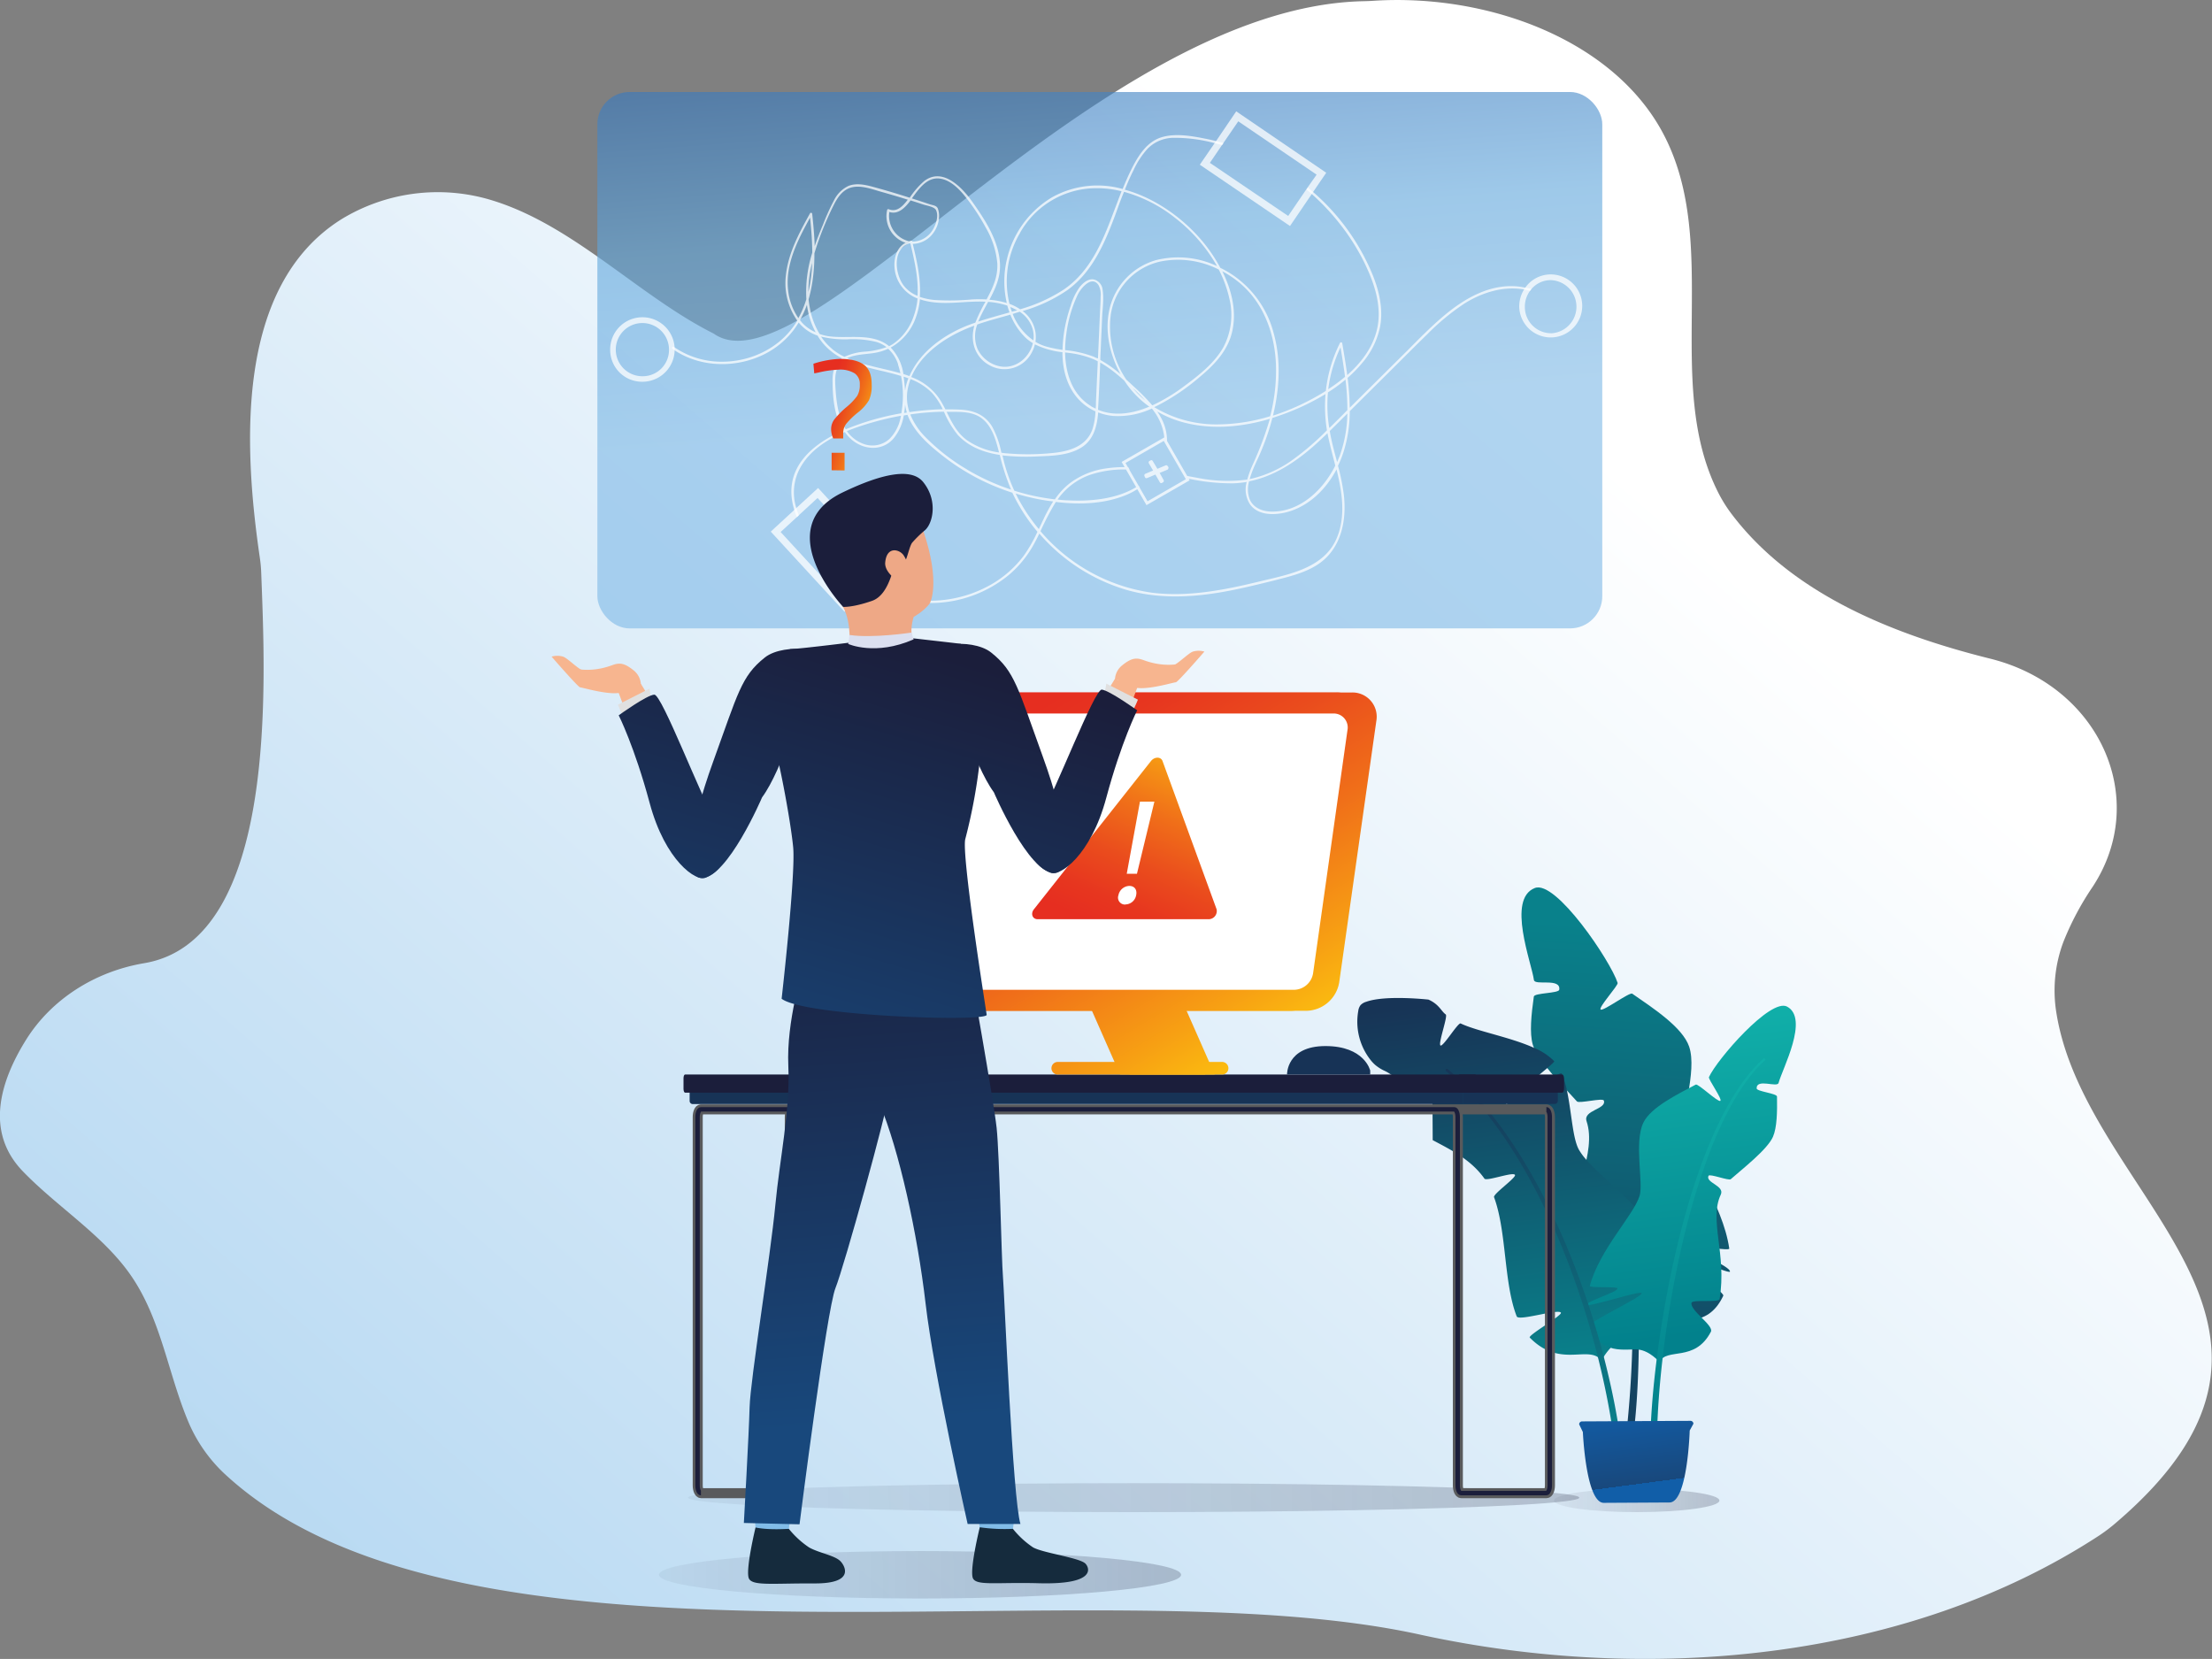 <?xml version="1.0" encoding="UTF-8"?>
<svg xmlns="http://www.w3.org/2000/svg" xmlns:xlink="http://www.w3.org/1999/xlink" viewBox="0 0 596.02 447">
  <rect x="0" y="0" width="596.02" height="447" fill="#808080" stroke="none"/>
  <defs>
    <style>.cls-1{fill:url(#Unbenannter_Verlauf);}.cls-12,.cls-2,.cls-26,.cls-3{isolation:isolate;}.cls-2,.cls-26,.cls-3{opacity:0.29;}.cls-2{fill:url(#Unbenannter_Verlauf_2);}.cls-3{fill:url(#Unbenannter_Verlauf_3);}.cls-4{fill:url(#Unbenannter_Verlauf_5);}.cls-5{fill:url(#Unbenannter_Verlauf_6);}.cls-6{fill:url(#Unbenannter_Verlauf_7);}.cls-7{fill:url(#Unbenannter_Verlauf_8);}.cls-8{fill:url(#Unbenannter_Verlauf_9);}.cls-9{fill:url(#Unbenannter_Verlauf_10);}.cls-10{fill:url(#Unbenannter_Verlauf_11);}.cls-11{fill:url(#Unbenannter_Verlauf_12);}.cls-12{opacity:0.63;fill:url(#Unbenannter_Verlauf_14);}.cls-13{opacity:0.74;}.cls-14{fill:#fff;}.cls-15,.cls-16{fill:none;stroke-miterlimit:10;}.cls-15{stroke:#595a5c;stroke-linecap:round;stroke-width:2.7px;}.cls-16{stroke:#1b1e3b;stroke-width:1.2px;}.cls-17{fill:#173356;}.cls-18{fill:#1b1e3b;}.cls-19{fill:url(#Unbenannter_Verlauf_15);}.cls-20{fill:url(#Unbenannter_Verlauf_16);}.cls-21{fill:url(#Unbenannter_Verlauf_17);}.cls-22{fill:url(#Unbenannter_Verlauf_18);}.cls-23{fill:url(#Unbenannter_Verlauf_19);}.cls-24{fill:url(#Unbenannter_Verlauf_20);}.cls-25{fill:url(#Unbenannter_Verlauf_49);}.cls-26{fill:url(#Unbenannter_Verlauf_50);}.cls-27{fill:#f7b58f;}.cls-28{fill:url(#Unbenannter_Verlauf_51);}.cls-29{fill:#e0e0e0;}.cls-30{fill:url(#Unbenannter_Verlauf_52);}.cls-31{fill:url(#Unbenannter_Verlauf_53);}.cls-32{fill:url(#Unbenannter_Verlauf_54);}.cls-33{fill:url(#Unbenannter_Verlauf_55);}.cls-34{fill:#eea886;}.cls-35{fill:#81bce8;}.cls-36{fill:#152b3d;}.cls-37{fill:url(#Unbenannter_Verlauf_56);}.cls-38{fill:url(#Unbenannter_Verlauf_57);}.cls-39{fill:#323657;}.cls-40{fill:url(#Unbenannter_Verlauf_58);}.cls-41{fill:#dbdff0;}</style>
    <linearGradient id="Unbenannter_Verlauf" x1="523.33" y1="435.4" x2="-102.72" y2="-286.65" gradientTransform="matrix(1, 0, 0, -1, 0, 447.89)" gradientUnits="userSpaceOnUse">
      <stop offset="0.15" stop-color="#fff"></stop>
      <stop offset="1" stop-color="#81bce8"></stop>
    </linearGradient>
    <linearGradient id="Unbenannter_Verlauf_2" x1="464.67" y1="43.76" x2="413.32" y2="43.34" gradientTransform="matrix(1, 0, 0, -1, 0, 447.89)" gradientUnits="userSpaceOnUse">
      <stop offset="0" stop-color="#1b1e3a" stop-opacity="0.8"></stop>
      <stop offset="1" stop-color="#1b1e3a" stop-opacity="0.11"></stop>
    </linearGradient>
    <linearGradient id="Unbenannter_Verlauf_3" x1="432.97" y1="45.41" x2="156.12" y2="43.11" xlink:href="#Unbenannter_Verlauf_2"></linearGradient>
    <linearGradient id="Unbenannter_Verlauf_5" x1="8426.96" y1="4006.55" x2="8269.3" y2="3973.98" gradientTransform="translate(-2430.68 9127.17) rotate(-97.48)" gradientUnits="userSpaceOnUse">
      <stop offset="0" stop-color="#09818b"></stop>
      <stop offset="0.97" stop-color="#173456"></stop>
    </linearGradient>
    <linearGradient id="Unbenannter_Verlauf_6" x1="8425.53" y1="4013.5" x2="8267.86" y2="3980.92" xlink:href="#Unbenannter_Verlauf_5"></linearGradient>
    <linearGradient id="Unbenannter_Verlauf_7" x1="8428.57" y1="3998.71" x2="8270.91" y2="3966.13" xlink:href="#Unbenannter_Verlauf_5"></linearGradient>
    <linearGradient id="Unbenannter_Verlauf_8" x1="416.2" y1="79.34" x2="402.83" y2="182.75" gradientTransform="matrix(1, 0, 0, -1, 0, 447.89)" xlink:href="#Unbenannter_Verlauf_5"></linearGradient>
    <linearGradient id="Unbenannter_Verlauf_9" x1="8317.02" y1="4015.37" x2="8408.03" y2="4015.37" gradientTransform="translate(-2430.68 9127.17) rotate(-97.48)" gradientUnits="userSpaceOnUse">
      <stop offset="0" stop-color="#02818c"></stop>
      <stop offset="0.97" stop-color="#11b1aa"></stop>
    </linearGradient>
    <linearGradient id="Unbenannter_Verlauf_10" x1="8294.45" y1="4016.64" x2="8394.61" y2="4016.64" xlink:href="#Unbenannter_Verlauf_9"></linearGradient>
    <linearGradient id="Unbenannter_Verlauf_11" x1="8294.05" y1="3969.83" x2="8402.77" y2="3969.83" xlink:href="#Unbenannter_Verlauf_5"></linearGradient>
    <linearGradient id="Unbenannter_Verlauf_12" x1="8279.15" y1="3991.49" x2="8303.87" y2="3991.49" gradientTransform="translate(-2430.68 9127.17) rotate(-97.48)" gradientUnits="userSpaceOnUse">
      <stop offset="0" stop-color="#115ea8"></stop>
      <stop offset="0" stop-color="#18487c"></stop>
      <stop offset="0.04" stop-color="#18497e"></stop>
      <stop offset="0.65" stop-color="#13589d"></stop>
      <stop offset="1" stop-color="#115ea8"></stop>
    </linearGradient>
    <linearGradient id="Unbenannter_Verlauf_14" x1="289.96" y1="436.19" x2="297.67" y2="333.19" gradientTransform="matrix(1, 0, 0, -1, 0, 447.89)" gradientUnits="userSpaceOnUse">
      <stop offset="0" stop-color="#3776bb"></stop>
      <stop offset="0.47" stop-color="#65a9dd"></stop>
      <stop offset="0.97" stop-color="#82bbe7"></stop>
    </linearGradient>
    <linearGradient id="Unbenannter_Verlauf_15" x1="254.3" y1="264.37" x2="320.62" y2="153.84" gradientTransform="matrix(1, 0, 0, -1, 0, 447.89)" gradientUnits="userSpaceOnUse">
      <stop offset="0.15" stop-color="#e62e20"></stop>
      <stop offset="0.26" stop-color="#e7361f"></stop>
      <stop offset="0.43" stop-color="#ea4c1d"></stop>
      <stop offset="0.64" stop-color="#f06f19"></stop>
      <stop offset="0.88" stop-color="#f7a013"></stop>
      <stop offset="1" stop-color="#fbbb10"></stop>
    </linearGradient>
    <linearGradient id="Unbenannter_Verlauf_16" x1="252.41" y1="263.23" x2="318.73" y2="152.7" xlink:href="#Unbenannter_Verlauf_15"></linearGradient>
    <linearGradient id="Unbenannter_Verlauf_17" x1="247.14" y1="260.07" x2="313.46" y2="149.54" xlink:href="#Unbenannter_Verlauf_15"></linearGradient>
    <linearGradient id="Unbenannter_Verlauf_18" x1="277.13" y1="278.06" x2="343.45" y2="167.54" xlink:href="#Unbenannter_Verlauf_15"></linearGradient>
    <linearGradient id="Unbenannter_Verlauf_19" x1="274.05" y1="276.22" x2="340.37" y2="165.69" xlink:href="#Unbenannter_Verlauf_15"></linearGradient>
    <linearGradient id="Unbenannter_Verlauf_20" x1="2407.9" y1="-838.6" x2="2409.46" y2="-832.37" gradientTransform="translate(3015.68 447.89) rotate(180)" gradientUnits="userSpaceOnUse">
      <stop offset="0" stop-color="#09818b"></stop>
      <stop offset="0.97" stop-color="#173356"></stop>
    </linearGradient>
    <linearGradient id="Unbenannter_Verlauf_49" x1="342.92" y1="188.34" x2="366.49" y2="246.95" gradientTransform="matrix(1, 0, 0.21, -1, -87.83, 447.89)" xlink:href="#Unbenannter_Verlauf_15"></linearGradient>
    <linearGradient id="Unbenannter_Verlauf_50" x1="322.59" y1="24.19" x2="160.4" y2="22.84" xlink:href="#Unbenannter_Verlauf_2"></linearGradient>
    <linearGradient id="Unbenannter_Verlauf_51" x1="214.24" y1="283.09" x2="174.04" y2="146.52" gradientTransform="matrix(1, 0, 0, -1, 0, 447.89)" gradientUnits="userSpaceOnUse">
      <stop offset="0" stop-color="#1b1e3b"></stop>
      <stop offset="0.97" stop-color="#18487c"></stop>
    </linearGradient>
    <linearGradient id="Unbenannter_Verlauf_52" x1="196.38" y1="288.34" x2="156.18" y2="151.78" xlink:href="#Unbenannter_Verlauf_51"></linearGradient>
    <linearGradient id="Unbenannter_Verlauf_53" x1="276.64" y1="264.71" x2="236.45" y2="128.15" xlink:href="#Unbenannter_Verlauf_51"></linearGradient>
    <linearGradient id="Unbenannter_Verlauf_54" x1="297.76" y1="258.51" x2="257.56" y2="121.94" xlink:href="#Unbenannter_Verlauf_51"></linearGradient>
    <linearGradient id="Unbenannter_Verlauf_55" x1="1446.42" y1="33.72" x2="1463.68" y2="33.72" gradientTransform="matrix(0.96, 0.29, 0.29, -0.96, -1176.34, -285.12)" xlink:href="#Unbenannter_Verlauf_15"></linearGradient>
    <linearGradient id="Unbenannter_Verlauf_56" x1="-732.32" y1="211.75" x2="-720.94" y2="58.66" gradientTransform="matrix(1, 0, 0, -1, 943.67, 447.89)" xlink:href="#Unbenannter_Verlauf_51"></linearGradient>
    <linearGradient id="Unbenannter_Verlauf_57" x1="-704.84" y1="213.79" x2="-693.46" y2="60.7" gradientTransform="matrix(1, 0, 0, -1, 943.67, 447.89)" xlink:href="#Unbenannter_Verlauf_51"></linearGradient>
    <linearGradient id="Unbenannter_Verlauf_58" x1="253.38" y1="271.57" x2="213.19" y2="135" xlink:href="#Unbenannter_Verlauf_51"></linearGradient>
  </defs>
  <g id="Ebene_2" data-name="Ebene 2">
    <path class="cls-1" d="M556,253.74a77.13,77.13,0,0,1,7.88-14.82c15.51-23.65,1.93-54.08-27.6-61.44-27.64-6.88-53.67-18-69.47-38.68a38.12,38.12,0,0,1-3.55-5.52c-15.39-29.53.63-67.23-15-97.07-13.22-25.27-47-38-78.18-36-.83.06-1.66.09-2.49.11-72.27,1.33-150.85,107-175.31,89.55-20.19-10.11-37.83-29.35-60.05-36A49.83,49.83,0,0,0,92,59.07c-28.69,18-26.38,61.14-22,91.15a37,37,0,0,1,.39,4.21c1,27.68,5,98.94-31.54,105.1-13.43,2.27-25,9.81-31.72,20.47-7.08,11.27-11.32,25-.89,35.7,9.26,9.56,21.34,17,28.85,27.71,8.52,12.16,10.19,27.16,16,40.49a41.11,41.11,0,0,0,10.17,13.9c66.07,59.92,233.09,23,321.8,42.74,61.11,13.21,130.63,7,182.31-26.63a44.78,44.78,0,0,0,4.63-3.48c63.23-53.88-8-87.66-15.92-137.58A37.25,37.25,0,0,1,556,253.74Z"></path>
  </g>
  <g id="Ebene_1" data-name="Ebene 1">
    <ellipse class="cls-2" cx="441.02" cy="404.32" rx="22.27" ry="3.12"></ellipse>
    <ellipse class="cls-3" cx="305.47" cy="403.54" rx="120.07" ry="3.9"></ellipse>
    <path class="cls-4" d="M440.65,358.22c-1.74-5.05-11.34-1.16-15.31-11.7-.81-2.16,7.51-5.95,7.33-8.52-.08-1.21-8.81-1.08-8.86-2.34-.56-14.73,6.55-24.88,3.69-33.55-1-3,5.42-3.19,4.66-5.56-.26-.81-6.68.87-7.26.22-3.36-3.79-10.6-10.94-11.88-15.25-.94-3.16-.4-8.23.27-13,.15-1,6.71-.85,6.85-1.84.48-3.3-6.61-1-6.83-2.63-.61-4.63-7.37-21.8.24-24.77C419.22,237,434,259,435.87,264.85c.21.67-5.28,6.65-4.57,7.17s7.79-4.77,8.51-4.27c5.61,3.89,13.56,9.05,15.33,14.27,2.25,6.67-2.42,19.35-1.67,23.55,1.17,6.56,10.68,18.59,12.48,30.85.11.75-9.06-1-9-.24.09,1.32,9.32,5.13,9.19,6.44-.1.95-16.88-6.82-17.11-5.88-.31,1.24,15.88,11.2,15.3,12.41-4.37,9.29-12.48,5.93-16.29,5.8S440.65,358.22,440.65,358.22Z"></path>
    <path class="cls-5" d="M439.66,342.6c.51-.13,1-.24,1.53-.34.82,17.11.31,32.64-.85,42.57a1,1,0,0,1-1.94-.23A288.75,288.75,0,0,0,439.66,342.6Z"></path>
    <path class="cls-6" d="M418.59,256.82c.32-.29.51.09,1.44,1.15,13.44,16.79,19.28,50.9,21,81-.5.09-1,.19-1.5.31-1.38-29.85-6.77-62.63-18.92-79.5-.91-1.21-1.36-1.72-2-2.51A.32.32,0,0,1,418.59,256.82Z"></path>
    <path class="cls-7" d="M450.55,348.36c-.36-.15-.78-.31-1.26-.47-2-.71-5-1.54-8-2.36l-1.6-.44c-4-1.13-7.45-2.17-7.5-2.74-.09-.87,14.43.3,18.17,0,.58,0,.9-.13.87-.26a1.23,1.23,0,0,0-.71-.52c-2.27-.92-9.3-1.43-10.52-2.4a.49.49,0,0,1-.18-.17c-.07-.16.37-.37,1.1-.6,2.47-.78,8.2-1.82,7.9-2.37a49.56,49.56,0,0,0-8.43-11l-.58-.59h0c-.5-.51-1-1-1.52-1.5-4.13-4-8.27-7.49-10.88-10.47a16.69,16.69,0,0,1-1.92-2.59c-1.75-3-2-10-3.27-16a26.39,26.39,0,0,0-1.43-4.66c-.07-.16-.85.2-2,.84-4,2.22-12.7,7.82-13,7.35s7.43-6.44,11.1-9.61c1.21-1,2-1.77,1.89-1.87a16.75,16.75,0,0,0-5.51-3.62c-6.41-2.88-15.4-4.47-19.69-6.54-.7-.34-4.73,6.37-5.44,5.93s2.05-7.91,1.41-8.36c-1.22-.85-1.72-2.69-4.65-4,0,0-11.56-1.3-16.77.59a3.41,3.41,0,0,0-1.53.9,3.28,3.28,0,0,0-.62,1.59,16.64,16.64,0,0,0,3.27,13.13,9.94,9.94,0,0,0,1.33,1.42,11.56,11.56,0,0,0,2.59,1.61c2.72,1.28,5.49,4.51,8.49,4.71,2.57.62,5.61-.16,5.73-.05a7.47,7.47,0,0,1-1.41,2.91l.06,11.06c4.92,2.62,10.32,5.24,13.94,10.37.57.8,7.76-1.93,8.23-1,.38.75-5.95,5.14-5.64,6,3.43,9.3,2.57,23,6.1,32.11.53,1.38,11.15-2.1,11.91-1,.48.72-9,6.13-8.38,6.73,7.61,7.75,14.54,2.79,18.36,5.26a3.82,3.82,0,0,1,1,.88s.2-.4.58-1a15.35,15.35,0,0,1,1.93-2.47,9.2,9.2,0,0,1,3.64-2.4,21.57,21.57,0,0,1,2.11-.5l1.74-.35a15.41,15.41,0,0,0,6-2.42,9.26,9.26,0,0,0,1.68-1.57h0c.2-.24.39-.5.57-.76a12.57,12.57,0,0,0,1.95-5.94C451.87,349,451.36,348.69,450.55,348.36Z"></path>
    <path class="cls-8" d="M447.13,367c1.95-4,9.51.18,13.86-8.15.89-1.71-5.63-5.68-5.22-7.8.19-1,7.41,0,7.57-1,2-12.15-2.93-21.26.32-28.16,1.13-2.41-4.17-3.19-3.31-5.07.3-.65,5.45,1.39,6,.91,3.17-2.8,9.88-8,11.38-11.44,1.09-2.53,1.15-6.78,1.08-10.81,0-.88-5.48-1.37-5.49-2.21-.07-2.78,5.57-.12,5.92-1.49,1-3.78,8.29-17.32,2.29-20.55-4.48-2.4-18.95,14.29-21.06,19-.24.54,3.71,6,3.06,6.4s-6-4.73-6.61-4.39c-5,2.65-12.15,6.14-14.13,10.28-2.53,5.3.06,16.27-1,19.67-1.63,5.31-10.71,14.32-13.43,24.3-.17.61,7.6.08,7.48.7-.2,1.09-8.23,3.32-8.25,4.41,0,.8,14.66-4,14.76-3.15.13,1.06-14.28,7.68-13.93,8.75,2.7,8.13,9.75,6.16,12.92,6.43S447.13,367,447.13,367Z"></path>
    <path class="cls-9" d="M475.18,285.22a.3.3,0,0,1,.42.08.32.32,0,0,1,0,.37c-.64.58-1.06,1-1.93,1.87-18.5,20.09-27.13,74.59-27.22,101.57a.89.89,0,0,1-1.77.19.61.61,0,0,1,0-.19C444.72,365.6,453.87,304.45,475.18,285.22Z"></path>
    <path class="cls-10" d="M390.07,288.06a.33.33,0,0,0-.47.05.33.33,0,0,0,0,.46c25.58,21.63,41.75,68.85,45.66,102.27a.86.86,0,0,0,1.72,0,.88.88,0,0,0,0-.17C433.45,360.13,417.09,310.46,390.07,288.06Z"></path>
    <path class="cls-11" d="M456.29,383.62l-1,1.84s-.56,19.36-5.43,19.38l-17.73.1c-4.81,0-5.63-19.08-5.63-19.08l-1-2.08a.8.8,0,0,1,.78-.79l29.18-.15a.8.8,0,0,1,.83.77Z"></path>
    <rect class="cls-12" x="160.96" y="24.79" width="270.77" height="144.53" rx="8.68"></rect>
    <g class="cls-13">
      <path class="cls-14" d="M164.41,94.38a8.69,8.69,0,1,1,8.9,8.48h-.22A8.59,8.59,0,0,1,164.41,94.38Zm15.85,0a7.17,7.17,0,1,0-7.34,7h.17a7.08,7.08,0,0,0,7.17-7Z"></path>
    </g>
    <g class="cls-13">
      <path class="cls-14" d="M333.1,30l-5.42,8-.39.56-4,5.82L347.59,60.9l5.85-8.6.36-.55,3.55-5.2Zm19.26,20.47L352,51l-4.9,7.19L326,43.88l3.27-4.8.38-.56,4-5.83,21.11,14.37Z"></path>
    </g>
    <g class="cls-13">
      <path class="cls-14" d="M417.87,73.94A8.39,8.39,0,0,0,411,77.48c-.13.18-.25.37-.37.56a8.83,8.83,0,0,0-1.28,4.59,8.49,8.49,0,1,0,8.48-8.69Zm0,15.85a7.07,7.07,0,0,1-7-7.14v0a7.25,7.25,0,0,1,1.34-4.22,4.07,4.07,0,0,1,.41-.52,6.82,6.82,0,0,1,5.25-2.43,7.17,7.17,0,0,1,0,14.33Z"></path>
    </g>
    <g class="cls-13">
      <path class="cls-14" d="M220.44,131.49l-5.88,5.4-.54.51-6.34,5.84,19.86,21.59,6.78-6.24.53-.48,5.45-5ZM233,157.19l-.5.47-4.87,4.48-17.29-18.79,4.35-4,.53-.5,5.07-4.67L237.63,153Z"></path>
    </g>
    <g class="cls-13">
      <path class="cls-14" d="M320.31,129l-.42-.75-5.53-9.6-.5-.87-.23.13-11.41,6.56.81,1.4.37.64,2.72,4.73.31.55,2.49,4.32,11.63-6.69Zm-11.11,6.07-2.14-3.71-.3-.53-2.48-4.3-.37-.65-.65-1.13,10.31-5.94.11.17.6,1.06,4.62,8,.42.74.2.34Zm4.36-5.66-1.11-2v-.06l-.37-.63-.16-.3-.06-.09-.27-.47-1-1.66a.4.4,0,0,0-.54-.16h0l-.3.17a.4.4,0,0,0-.16.54v0l1,1.7.19.31.39.67.18.35,1.23,2.13a.4.4,0,0,0,.54.16h0l.31-.17A.4.4,0,0,0,313.56,129.41Zm1.21-3.41-.14-.33a.42.42,0,0,0-.53-.22l-2.12.89-.16.07-1.07.46-.6.25-1.54.65a.4.4,0,0,0-.23.52v0l.14.32a.41.41,0,0,0,.52.22l.32-.13,1.25-.53.7-.3,1-.42h.09l1-.4,1.18-.5a.41.41,0,0,0,.19-.55Zm0,0-.14-.33a.42.42,0,0,0-.53-.22l-2.12.89-.16.07-.27-.47-1-1.66a.4.4,0,0,0-.54-.16h0l-.3.17a.4.4,0,0,0-.16.54v0l1,1.7.19.31-.6.25-1.54.65a.4.4,0,0,0-.23.52v0l.14.32a.41.41,0,0,0,.52.22l.32-.13,1.25-.53.7-.3,1.23,2.13a.4.4,0,0,0,.54.16h0l.31-.17a.4.4,0,0,0,.15-.55h0l-1.11-2v-.06l1-.4,1.18-.5A.41.41,0,0,0,314.77,126ZM411,77.51a17,17,0,0,0-2-.32c-7.6-.76-14.48,3.27-20.07,8-3.38,2.86-6.47,6-9.6,9.16L368.59,105l-4.91,4.87a72.27,72.27,0,0,0-.57-8.06,33.2,33.2,0,0,0,3.64-3.67A21.84,21.84,0,0,0,371.87,88c.86-4.68-.22-9.43-1.95-13.79a59.47,59.47,0,0,0-16.07-22.44c-.48-.43-1-.84-1.44-1.24l-.37.55c.49.4,1,.82,1.45,1.24A60.72,60.72,0,0,1,360.76,60a59,59,0,0,1,6.87,10.79c2.28,4.67,4.16,9.86,3.82,15.14-.42,6.13-3.94,11.17-8.44,15.14-.38-2.9-.87-5.78-1.35-8.59a.33.33,0,0,0-.41-.23.36.36,0,0,0-.19.15,37.61,37.61,0,0,0-3.81,12.93c-.5.32-1,.62-1.49.91A64.27,64.27,0,0,1,343,112c1.78-7.28,2.21-15,.18-22.26A27.19,27.19,0,0,0,330.3,72.94c-.49-.27-1-.53-1.49-.78a42.08,42.08,0,0,0-3.56-5.57c-5.26-6.94-13.4-13.08-22.16-15.47.7-1.77,1.45-3.52,2.32-5.22a22.8,22.8,0,0,1,3.74-5.76,9.89,9.89,0,0,1,7.14-3,40.82,40.82,0,0,1,11,1.44c.67.16,1.32.34,2,.51l.38-.56c-.65-.18-1.31-.36-1.95-.51s-1.58-.38-2.38-.54c-3.92-.79-8.53-1.69-12.44-.47s-6.24,5-8,8.52c-.88,1.76-1.66,3.56-2.4,5.39a25.08,25.08,0,0,0-19.07,2.27A26.32,26.32,0,0,0,271.28,70a25.75,25.75,0,0,0,0,11.65,20.68,20.68,0,0,0-4.68-.88c1.66-3.1,3.09-6.23,2.83-10-.42-6.13-4.08-11.65-7.53-16.52-2.78-3.88-8-9.28-12.93-5.42a22.4,22.4,0,0,0-3.85,4.45q-5-1.61-10.12-3c-2.07-.54-4.35-1-6.41-.17A8.33,8.33,0,0,0,224.71,54a60.55,60.55,0,0,0-2.93,6.46c-.81,1.93-1.59,3.87-2.26,5.86-.1-2.9-.36-5.8-.67-8.67a.32.32,0,0,0-.32-.32.33.33,0,0,0-.27.15c-2.93,5.29-5.93,10.8-6.53,16.92a17.55,17.55,0,0,0,3.1,12c-4.24,7.18-12.36,11.16-20.59,11.06a22.47,22.47,0,0,1-12.68-4c-.34-.24-.67.33-.33.57,6.74,4.74,15.8,5.23,23.3,2.07a22.76,22.76,0,0,0,9.34-7.21,22.38,22.38,0,0,0,1.33-2,2.69,2.69,0,0,0,.27.32,11,11,0,0,0,4.81,3.21A17.29,17.29,0,0,0,221.35,92a16.4,16.4,0,0,0,5.52,4.54c-1.93,1.34-2.53,3.53-2.54,5.79,0,4.45.38,9.75,2.91,13.63-9.12,4-16.49,10.81-13.22,21.44,0,.14.08.28.13.41.16.52.36,1,.57,1.54l.53-.5a20.44,20.44,0,0,1-.69-2,13.76,13.76,0,0,1,1-10.7c2.52-4.65,7.13-7.65,12.07-9.75a11.22,11.22,0,0,0,1.77,2c3.34,2.89,8.35,3.25,11.38-.27a13.15,13.15,0,0,0,2.74-6.18l1-.17c.15.41.33.81.51,1.21,1.93,4,5.48,7.08,8.9,9.77a60,60,0,0,0,18.84,10,47.94,47.94,0,0,0,6.77,10.52,39.52,39.52,0,0,1-3.62,6.36,29.11,29.11,0,0,1-8.77,7.8,33.33,33.33,0,0,1-22.84,3.84,38.45,38.45,0,0,1-9.44-3.17c-.61-.28-1.22-.59-1.82-.92l-.5.47c.59.33,1.19.64,1.79.93a37.12,37.12,0,0,0,17.41,3.88,33.25,33.25,0,0,0,20.19-7.64,29.18,29.18,0,0,0,6.87-8.63c.44-.8.84-1.61,1.23-2.43a49.57,49.57,0,0,0,23.34,15.13c8.31,2.43,17,2.14,25.46.71,4.86-.82,9.63-2,14.4-3.18,3.85-1,7.85-1.9,11.31-4,6.78-4.08,8.44-12.07,7.5-19.45a59.54,59.54,0,0,0-1.53-7.49,26.24,26.24,0,0,0,1.53-3.82,36.58,36.58,0,0,0,1.64-10.89l10.67-10.59c3.44-3.41,6.85-6.85,10.32-10.23a62.11,62.11,0,0,1,10-8.23c4.83-3,10.54-4.71,16-3.72.53.1,1.06.22,1.58.37a4.07,4.07,0,0,1,.41-.52,15.57,15.57,0,0,0-1.64-.38ZM361.2,93.59c.44,2.6.87,5.26,1.22,7.94a44.78,44.78,0,0,1-4.53,3.34A37.09,37.09,0,0,1,361.2,93.59Zm-15.58,18.08a64.2,64.2,0,0,0,11.54-5.49,40.37,40.37,0,0,0,.38,9.76,73.34,73.34,0,0,1-9,7.78,31.38,31.38,0,0,1-11.11,5.21l-.7.15c.08-.3.18-.59.27-.88.69-2.15,1.74-4.15,2.63-6.22a64.73,64.73,0,0,0,2.29-6.16c.33-1,.64-2.12.91-3.2C343.76,112.33,344.7,112,345.62,111.67Zm12.07,5.06c.07.37.13.74.22,1.11.53,2.52,1.24,5.06,1.88,7.62-3.26,6.53-9.44,12.41-17,12.39-2.4,0-4.91-.85-6-3.16a7.66,7.66,0,0,1-.22-5c6.56-1.3,12.24-5,17.32-9.43C355.16,119.14,356.43,117.94,357.69,116.73ZM333,75.42c7.08,5.3,10.39,13.87,10.79,22.51a49,49,0,0,1-1.54,14.22,49.44,49.44,0,0,1-13.6,2.19A32.2,32.2,0,0,1,311,109.7l1.14-.55a59.2,59.2,0,0,0,11.4-7.81c3.37-2.83,6.52-6.09,8-10.34,2-5.93.6-12.31-2.19-17.9A26.29,26.29,0,0,1,333,75.42Zm-1.83,4.72a18.59,18.59,0,0,1-1.61,13.56c-2.41,4.18-6.47,7.38-10.3,10.22a48.1,48.1,0,0,1-8.77,5.31,55.18,55.18,0,0,0-4.91-5c-.69-.64-1.38-1.29-2.09-1.93A25.38,25.38,0,0,1,299.27,85a17.29,17.29,0,0,1,13.38-14.53,24.21,24.21,0,0,1,15.74,2.16A32.48,32.48,0,0,1,331.18,80.14ZM267.36,115c-1.89-3.19-4.91-4.43-8.52-4.62-1.36-.07-2.73-.09-4.11-.07a29.31,29.31,0,0,0-1.63-2.89,15.57,15.57,0,0,0-7.56-5.82c2.88-6.83,10.27-11.45,17-13.85-1.24,4.31.22,8.78,4.47,10.87A8.25,8.25,0,0,0,278,95a8.36,8.36,0,0,0,.85-2.21,22.32,22.32,0,0,0,7.42,2.11c0,4.46,1.1,8.89,4,12.3a13.85,13.85,0,0,0,4.9,3.64,18.11,18.11,0,0,1-.77,4.68c-1.59,4.81-6.44,6.15-11,6.56a65.81,65.81,0,0,1-11.91.09,13.77,13.77,0,0,1-1.67-.19A24.67,24.67,0,0,0,267.36,115Zm1.82,6.91a19.79,19.79,0,0,1-8.74-3.38c-2.66-2-4-4.77-5.38-7.56h1.73c2.42,0,5,.06,7.14,1.34,3.23,2,4.34,6,5.2,9.38a1.09,1.09,0,0,1,.05.17ZM272.66,84h0c-.16-.41-.3-.83-.43-1.26a11.55,11.55,0,0,1,1.84.89A13.93,13.93,0,0,0,272.66,84Zm2.11,0a8.47,8.47,0,0,1,3.37,4.33,7.45,7.45,0,0,1,.31,3.38,15.42,15.42,0,0,1-5.58-7.12Zm-2.54.76a17.82,17.82,0,0,0,3.64,5.76,11.09,11.09,0,0,0,2.43,1.94c-.89,3.88-4.65,7.06-8.86,6.25a8.57,8.57,0,0,1-6-4.59,8.85,8.85,0,0,1-.11-6.69c2.88-1,5.9-1.78,8.9-2.64Zm21.71,24.64c-5.06-3.1-6.85-8.8-6.95-14.44l.73.1a25.27,25.27,0,0,1,7.06,1.79c.35.16.69.32,1,.5,0,1-.07,1.91-.11,2.87-.13,2.72-.24,5.43-.37,8.15a16.76,16.76,0,0,1-.06,1.73,12.26,12.26,0,0,1-1.3-.67Zm1-13.2A29.72,29.72,0,0,0,287,94.34a30.07,30.07,0,0,1,.29-4.13,35.23,35.23,0,0,1,3.13-10.87c.84-1.67,3.69-5.21,5.55-2.56a5.36,5.36,0,0,1,.59,3.12c0,1.35-.1,2.69-.16,4-.18,4.23-.36,8.47-.56,12.69a5.83,5.83,0,0,1-.92-.36Zm1.53,1.5a31.68,31.68,0,0,1,4.48,3.15c.68.56,1.35,1.13,2,1.72a25.63,25.63,0,0,0,6.73,7c-4.51,1.89-9.34,2.69-13.82.84.26-4.22.42-8.41.59-12.68Zm8.79,6.88a46.56,46.56,0,0,1,3.29,3.3,23.37,23.37,0,0,1-2.93-2.87Zm-2.39-52.89a38.54,38.54,0,0,1,13.73,7,43.69,43.69,0,0,1,11.32,13,24.54,24.54,0,0,0-16.42-1.6,17.87,17.87,0,0,0-12.5,13c-1.44,6,0,12.43,2.93,17.75A31.32,31.32,0,0,0,296.48,97c0-1,.06-1.94.11-2.91.12-2.8.25-5.6.37-8.39.09-2.44.53-5.09.15-7.51a3.15,3.15,0,0,0-2.43-2.9c-1.54-.25-2.9,1-3.78,2.08a16.47,16.47,0,0,0-2.38,4.94,41.5,41.5,0,0,0-1.5,5.48,37,37,0,0,0-.72,6.48,35.74,35.74,0,0,1-4.24-.85A12.14,12.14,0,0,1,279,92.1a8.66,8.66,0,0,0-3.46-8.29h0a41.43,41.43,0,0,0,12.1-5.66c6.77-4.93,10.05-12.69,12.89-20.29C301.28,55.79,302,53.73,302.87,51.69Zm-28,11a23.62,23.62,0,0,1,18.6-11.9,27.59,27.59,0,0,1,8.73.74c-.68,1.74-1.33,3.5-2,5.25-3,8-6.26,16.25-13.56,21.23a43.1,43.1,0,0,1-11.77,5.32A13.52,13.52,0,0,0,272,81.87a25.58,25.58,0,0,1,2.89-19.17Zm-3.44,19.69c.17.61.36,1.21.58,1.8-2.82.8-5.66,1.56-8.43,2.47.11-.27.21-.53.34-.79.7-1.56,1.52-3,2.32-4.52a20.82,20.82,0,0,1,5.18,1ZM247,51.71c1.51-1.92,3.4-3.88,6.07-3.61,3,.31,5.43,2.87,7.2,5.1a56.22,56.22,0,0,1,5.38,8.2,23.25,23.25,0,0,1,3.07,9.52c.2,3.7-1.26,6.74-2.89,9.76a36.06,36.06,0,0,0-3.89,0,64.7,64.7,0,0,1-10.23.14,17.55,17.55,0,0,1-3.87-.82c.34-4.77-.78-9.67-1.9-14.28a7,7,0,0,0,5.42-2.78,8,8,0,0,0,1.67-4.51,5.81,5.81,0,0,0-.33-2.23c-.33-.84-1.35-.88-2.16-1.15-1.61-.54-3.23-1.07-4.84-1.59.48-.64.9-1.24,1.29-1.74Zm.24,28a8.69,8.69,0,0,1-3.84-2.9c-2.31-3.22-2.91-9.72,1.58-11.22h.32c1.1,4.62,2.21,9.41,1.93,14.15ZM245.35,54c1.16.36,2.32.74,3.47,1.12,1,.32,3,.6,3.41,1.53.75,1.65-.08,4-1,5.43a6.5,6.5,0,0,1-4.88,3,4,4,0,0,1-.49,0h0a.32.32,0,0,0-.4-.22,4.58,4.58,0,0,0-.53.14,7,7,0,0,1-5.29-7.88C242,57.88,243.87,56,245.35,54ZM215.12,85.71a16.2,16.2,0,0,1-2.76-7.49c-.82-7,2.63-13.61,5.91-19.58.32,3.08.58,6.27.6,9.45a34.93,34.93,0,0,0-1.6,12.52A25.65,25.65,0,0,1,215.12,85.71Zm3.7-15a39.4,39.4,0,0,1-1,7.94,32.46,32.46,0,0,1,1.05-8Zm-2.89,16c-.14-.15-.25-.3-.39-.45a26.2,26.2,0,0,0,1.89-4.14,20.8,20.8,0,0,0,2.35,7.41A10.74,10.74,0,0,1,215.93,86.74Zm2.33-3.51a22,22,0,0,1-.39-2.54A35.92,35.92,0,0,0,219,75.26a49.66,49.66,0,0,0,.44-7,82.37,82.37,0,0,1,5.2-13c1-2,2.4-4.12,4.73-4.74,2.63-.7,5.58.46,8.1,1.17s4.76,1.37,7.13,2.12c-1.29,1.66-2.9,3.5-5.17,2.55a.31.31,0,0,0-.39.2s0,0,0,0A7.59,7.59,0,0,0,243,65a5.09,5.09,0,0,0,1,.4c-2.46,1.32-3.29,4.4-2.92,7.2a9.67,9.67,0,0,0,6.15,7.83,19.51,19.51,0,0,1-1.2,5.22,14.65,14.65,0,0,1-5.25,6.92,10.63,10.63,0,0,1-1.23.71,7,7,0,0,0-.82-.61c-4.34-2.81-10-1.47-14.9-2a12.93,12.93,0,0,1-3-.69A20.78,20.78,0,0,1,218.26,83.23Zm23.7,15c.25.77.47,1.56.65,2.37-2.65-.78-5.4-1.31-8-2a35.87,35.87,0,0,1-6.39-2.08h.06c2.22-1,4.76-1,7.13-1.36a14,14,0,0,0,3.9-1.16A9.75,9.75,0,0,1,242,98.19Zm-17.73-4.18a15.33,15.33,0,0,1-3-3.33,27.26,27.26,0,0,0,7.14.74,26.26,26.26,0,0,1,7.8.72,8.33,8.33,0,0,1,2.7,1.38,21.83,21.83,0,0,1-5.65,1.21,15.56,15.56,0,0,0-5.68,1.4A16.48,16.48,0,0,1,224.23,94.05Zm18.4,18.62a11,11,0,0,1-3,5.66,6.86,6.86,0,0,1-7.08,1.26,9.37,9.37,0,0,1-4.36-3.4,69.33,69.33,0,0,1,7.29-2.45c2.4-.68,4.82-1.24,7.28-1.68C242.72,112.27,242.68,112.47,242.63,112.67Zm.26-1.29a70.36,70.36,0,0,0-15,4.32c-2.2-3.45-2.63-8.22-2.83-12.17-.12-2.64.27-5.23,2.53-6.65,4.2,2,9.1,2.77,13.62,4,.53.14,1,.29,1.58.45a27.6,27.6,0,0,1,.08,10ZM240,93.64a14.72,14.72,0,0,0,6.74-8,19.92,19.92,0,0,0,1.13-5l.83.26c5.53,1.55,11.23.1,16.84.4a42.34,42.34,0,0,0-2.73,5.63l-.76.26c-6.92,2.45-14,7.19-17,14.15-.54-.2-1.08-.39-1.63-.56A13,13,0,0,0,240,93.64Zm3.51,7.86c.42.13.83.28,1.25.43,0,.11-.09.22-.13.33a14.2,14.2,0,0,0-.76,3C243.78,104.06,243.67,102.77,243.48,101.5Zm.12,9.77c.13-.75.19-1.51.25-2.26a12,12,0,0,0,.47,2.14Zm1.42-.22a12.24,12.24,0,0,1-.49-6.12,17.6,17.6,0,0,1,.77-2.78,16.09,16.09,0,0,1,5.83,3.75,18.11,18.11,0,0,1,2.86,4.37A74.87,74.87,0,0,0,245,111.05Zm15.59,15.49a54.43,54.43,0,0,1-11.31-8.79,18.56,18.56,0,0,1-4.05-6.08c1.52-.23,3-.4,4.56-.52s3-.19,4.5-.22a25.84,25.84,0,0,0,3.74,6.27c3,3.22,7,4.72,11.31,5.38a59.43,59.43,0,0,0,2.93,9.09c0,.08.08.17.12.25A59.55,59.55,0,0,1,260.61,126.54Zm19.25,16a48.17,48.17,0,0,1-5.18-7.56c-.38-.67-.72-1.35-1.05-2,1.4.43,2.83.81,4.27,1.13a49.56,49.56,0,0,0,5.85,1,42.46,42.46,0,0,0-2.27,4.06l-1.61,3.41Zm80.71,1.36c-3.06,9.14-13.06,10.8-21.29,12.79-9.44,2.29-19.26,4.23-29,3a48.31,48.31,0,0,1-29.95-16.56,72,72,0,0,1,3.87-7.45c.09-.15.19-.29.28-.43,6.57.81,13.5.52,19.43-2.09a18.83,18.83,0,0,0,2.54-1.37,5.39,5.39,0,0,0,.63-.43l-.3-.53c-.22.14-.42.28-.64.41-5.27,3.21-12.24,3.9-18.35,3.58a24,24,0,0,1-2.85-.23,18,18,0,0,1,8.51-6.56,28.33,28.33,0,0,1,10-1.52h.88l-.37-.65h-.88a33.72,33.72,0,0,0-5.12.36,21,21,0,0,0-9.75,4,18.93,18.93,0,0,0-4,4.33,59.09,59.09,0,0,1-10.93-2.33,45.47,45.47,0,0,1-2.71-7.51c-.16-.66-.32-1.33-.49-2a57.38,57.38,0,0,0,9.45.27c3.8-.15,8-.23,11.43-2.17,3.6-2,4.62-5.82,4.91-9.68a15.24,15.24,0,0,0,4,.94,21.37,21.37,0,0,0,10.47-2c.23.28.44.56.64.85a14.37,14.37,0,0,1,2.71,7c0,.35.05.71.05,1.07l.6,1.06a10.8,10.8,0,0,0,.08-1.39,12.54,12.54,0,0,0-1-4.83,17.15,17.15,0,0,0-1.62-2.94,28.79,28.79,0,0,0,7.8,3.11c7.43,1.8,15.25,1,22.53-1.14a90.2,90.2,0,0,1-4.74,12.6,26.27,26.27,0,0,0-1.34,3.76,40.72,40.72,0,0,1-13.53-.49c-.85-.15-1.71-.3-2.56-.47l-1-.19.42.74,1,.2a55,55,0,0,0,11.86,1.22,26.4,26.4,0,0,0,3.65-.37,7.39,7.39,0,0,0,.92,6.07c2.29,3.12,6.81,2.91,10.15,2,5.82-1.65,10.35-6.16,13.14-11.46,1.39,5.75,2.43,11.64.47,17.47Zm.3-20.89c-.19.5-.4,1-.62,1.49-.43-1.61-.86-3.22-1.25-4.83-.28-1.18-.53-2.36-.73-3.54,1.59-1.55,3.16-3.13,4.74-4.7a34.89,34.89,0,0,1-2.14,11.62Zm-2.56-7.86-.17.18a38.1,38.1,0,0,1-.37-9.42v-.17a42.17,42.17,0,0,0,4.74-3.45,70.24,70.24,0,0,1,.51,8.2c-1.55,1.59-3.12,3.15-4.71,4.7ZM314.63,125.6a.42.42,0,0,0-.53-.22l-2.12.89-.16.07-.27-.47-1-1.66a.4.4,0,0,0-.54-.16h0l-.3.17a.4.4,0,0,0-.16.54v0l1,1.7.19.31-.6.25-1.54.65a.4.4,0,0,0-.23.52v0l.14.32a.41.41,0,0,0,.52.22l.32-.13,1.25-.53.7-.3,1.23,2.13a.4.4,0,0,0,.54.16h0l.31-.17a.4.4,0,0,0,.15-.55h0l-1.11-2v-.06l1-.4,1.18-.5a.41.41,0,0,0,.23-.53Z"></path>
    </g>
    <path class="cls-15" d="M188,301v99.24c0,1.15.41,2.09.91,2.09h23c.5,0,.9-.94.9-2.09V301c0-1.15.41-2.09.91-2.09h203c.5,0,.91.94.91,2.09v99.24c0,1.15-.41,2.09-.91,2.09h-23c-.5,0-.9-.94-.9-2.09V301c0-1.15-.41-2.09-.91-2.09h-203C188.4,298.89,188,299.83,188,301Z"></path>
    <path class="cls-16" d="M416.67,298.89c.5,0,.91.94.91,2.09v99.24c0,1.15-.41,2.09-.91,2.09h-23c-.5,0-.9-.94-.9-2.09V301c0-1.15-.41-2.09-.91-2.09h-203c-.5,0-.91.94-.91,2.09v99.24c0,1.15.41,2.09.91,2.09"></path>
    <path class="cls-17" d="M185.87,292.31h208.4v5.18H186.66a.85.85,0,0,1-.84-.84v-4.34Z"></path>
    <path class="cls-17" d="M394.27,291h25.48v5.62a.85.85,0,0,1-.84.84H394.27V291Z"></path>
    <path class="cls-18" d="M397.59,289.53h-213c-.23,0-.42.43-.42,1v2.88c0,.54.19,1,.42,1h213Z"></path>
    <path class="cls-18" d="M420.94,289.53H393.31c-.23,0-.42.43-.42,1v2.88c0,.54.19,1,.42,1h27.63c.27,0,.49-.5.49-1.12v-2.58C421.43,290,421.21,289.53,420.94,289.53Z"></path>
    <polygon class="cls-19" points="327.3 289.53 304.38 289.53 292.91 263.54 315.84 263.54 327.3 289.53"></polygon>
    <polygon class="cls-20" points="324.73 289.53 301.8 289.53 290.34 263.54 313.26 263.54 324.73 289.53"></polygon>
    <path class="cls-21" d="M329.15,286.14h-44a1.7,1.7,0,1,0-.26,3.39,1.13,1.13,0,0,0,.26,0h44a1.7,1.7,0,1,0,.26-3.39Z"></path>
    <path class="cls-22" d="M261.59,272.36a6.52,6.52,0,0,1-6.7-6.33,6.77,6.77,0,0,1,.1-1.35l9.95-70.41a9.16,9.16,0,0,1,8.77-7.68h90.54a6.52,6.52,0,0,1,6.7,6.33,6.77,6.77,0,0,1-.1,1.35l-10,70.41a9.16,9.16,0,0,1-8.77,7.68Z"></path>
    <path class="cls-23" d="M257.4,272.36a6.52,6.52,0,0,1-6.7-6.33,6.77,6.77,0,0,1,.1-1.35l9.95-70.41a9.16,9.16,0,0,1,8.77-7.68h90.54a6.52,6.52,0,0,1,6.7,6.33,6.77,6.77,0,0,1-.1,1.35l-10,70.41a9.16,9.16,0,0,1-8.77,7.68Z"></path>
    <path class="cls-14" d="M258.2,266.7a3.77,3.77,0,0,1-3.88-3.66,3.51,3.51,0,0,1,.06-.79l9.26-65.55a5.31,5.31,0,0,1,5.08-4.45h90.54a3.77,3.77,0,0,1,3.88,3.66,3.42,3.42,0,0,1-.06.78l-9.27,65.56a5.29,5.29,0,0,1-5.08,4.45Z"></path>
    <path class="cls-24" d="M369.2,289.53v-1.07s-1.5-6.6-12.06-6.6-10.35,7.67-10.35,7.67Z"></path>
    <path class="cls-25" d="M327.81,245l-14.57-39.95c-.44-1.19-2.16-1.19-3.1,0L278.59,245c-.95,1.19-.4,2.68,1,2.68h46.14a2.2,2.2,0,0,0,2.13-2.27A1.92,1.92,0,0,0,327.81,245Zm-16.76-29-4.7,19.44H303.6L307.16,216Zm-7.84,27.73a1.87,1.87,0,0,1-1.85-2.51,3.09,3.09,0,0,1,2.92-2.51c1.45,0,2.16,1.06,1.85,2.51a3,3,0,0,1-2.92,2.48Z"></path>
    <ellipse class="cls-26" cx="247.9" cy="424.32" rx="70.34" ry="6.39"></ellipse>
    <path class="cls-27" d="M172.69,184.55a5.16,5.16,0,0,0-1.93-3.9c-2.56-2.07-3.86-2.14-5.85-1.4-6.65,2.45-11.33.5-11.33.5l2.23,3.92Z"></path>
    <path class="cls-27" d="M172.15,183.85a7.22,7.22,0,0,0-5-2.73c-2.57,0-7.21.48-7.73.48-2.57,0-6.16-4.15-7.7-4.67a5.42,5.42,0,0,0-3.09,0s7.17,8.27,7.69,8.28,5.66,1.57,9.26,1.58c1.28,0,5.86-.58,5.86-.58Z"></path>
    <polyline class="cls-27" points="172.69 184.26 177.96 192.8 170.33 196.42 166.62 186.48"></polyline>
    <path class="cls-28" d="M216.27,188.43c.15-.5,3.75-7.55,3.75-7.55-1.7-3.19-1.21-5.38-4-5.91-2.08-.39-7.21,0-9.93,2.19-6.38,5.05-7.24,9.64-13.93,28.06s-8,31.37-3.1,31.35c7,0,16.28-21.72,16.28-21.72C210.87,207.37,216.27,188.43,216.27,188.43Z"></path>
    <path class="cls-29" d="M168.31,193.72a36.48,36.48,0,0,1-1.81-3.85l8.5-4.31.89,4.79Z"></path>
    <path class="cls-30" d="M190.12,236.49c-2.5,1.2-10.89-4.54-15.07-20.12-4.09-15.22-8.34-23.63-8.34-23.63s7.52-5.44,9.58-5.57,12.65,27.83,16.5,34.06C200.1,233.09,190.12,236.49,190.12,236.49Z"></path>
    <path class="cls-27" d="M300.42,183.19a5.16,5.16,0,0,1,1.93-3.9c2.56-2.07,3.86-2.13,5.85-1.4,6.65,2.45,11.33.5,11.33.5l-2.23,3.93Z"></path>
    <path class="cls-27" d="M301,182.49a7.22,7.22,0,0,1,5-2.73c2.57,0,7.21.48,7.73.48,2.57,0,6.16-4.15,7.7-4.67a5.42,5.42,0,0,1,3.09,0s-7.17,8.27-7.69,8.27-5.66,1.57-9.26,1.59c-1.28,0-5.86-.59-5.86-.59Z"></path>
    <polyline class="cls-27" points="300.42 182.9 295.16 191.45 302.78 195.06 306.49 185.13"></polyline>
    <path class="cls-31" d="M256.87,187.07c-.15-.49-3.75-7.55-3.75-7.55,1.7-3.18,1.21-5.38,4-5.9,2.09-.39,7.21,0,9.93,2.19,6.38,5.05,7.24,9.63,13.93,28.05s8,31.37,3.1,31.36c-7,0-16.28-21.73-16.28-21.73C262.28,206,256.87,187.07,256.87,187.07Z"></path>
    <path class="cls-29" d="M304.8,192.36a36.32,36.32,0,0,0,1.81-3.84l-8.5-4.31-.89,4.78Z"></path>
    <path class="cls-32" d="M283,235.14c2.5,1.19,10.89-4.55,15.07-20.12,4.09-15.22,8.34-23.63,8.34-23.63s-7.53-5.39-9.53-5.57-12.65,27.81-16.5,34.06C273,231.73,283,235.14,283,235.14Z"></path>
    <path class="cls-33" d="M234.87,103.63a9.31,9.31,0,0,1-.72,4.2,12.23,12.23,0,0,1-3,3.33,21.52,21.52,0,0,0-3.11,3,4.15,4.15,0,0,0-.84,2.49v1.49h-2.68a5.93,5.93,0,0,1-.57-2.59,4.33,4.33,0,0,1,1-2.71,24.51,24.51,0,0,1,3.13-3.15,16.37,16.37,0,0,0,2.88-3,5.64,5.64,0,0,0,.71-3.09,3.42,3.42,0,0,0-1.38-3,7.45,7.45,0,0,0-4.3-1,28.28,28.28,0,0,0-5.49.79l-1.1.22-.23-2.6a26.34,26.34,0,0,1,7.1-1.31q4.38,0,6.5,1.56T234.87,103.63Zm-10.79,23.08V122h3.49v4.76Z"></path>
    <path class="cls-34" d="M250.56,162.51s3-5.28-1.76-19.43c-4.63-13.69-20.65-12.45-25.74-3.68s-3.38,14.22,4.12,24.12S247.45,167,250.56,162.51Z"></path>
    <path class="cls-35" d="M213.35,406s-.79,5.81-.89,6.68-8.82-.52-8.82-.52l-.71-6.92S212.26,405.18,213.35,406Z"></path>
    <path class="cls-36" d="M212.55,411.94a24.4,24.4,0,0,0,5.44,5c2.67,1.52,6.87,2.13,8.45,3.71,1.14,1.14,4.15,6.05-6.95,6s-16.44.69-17.63-1.19,1.72-13.89,1.72-13.89S206.29,412.31,212.55,411.94Z"></path>
    <path class="cls-35" d="M273.73,406s-.79,5.81-.89,6.68-8.82-.52-8.82-.52l-.71-6.92S272.64,405.18,273.73,406Z"></path>
    <path class="cls-36" d="M272.93,411.94a23.91,23.91,0,0,0,5.43,5c2.68,1.52,12.51,2.78,14.09,4.36,1.14,1.14,3,5.73-12.58,5.3-11.09-.3-16.45.69-17.64-1.19S264,411.52,264,411.52A46.49,46.49,0,0,0,272.93,411.94Z"></path>
    <path class="cls-37" d="M216.29,261.28s-4.42,13.89-3.88,25.87-2.32,25.07-3.5,37.57c-1.32,13.95-6.73,47-6.93,54.42s-1.55,31.22-1.55,31.22l15,.36s7.32-57.75,9.68-63.64,14-47.87,14.43-52.58S216.29,261.28,216.29,261.28Z"></path>
    <path class="cls-38" d="M261.19,259.83s6.57,36.74,7.35,44.07,1.31,35.46,1.7,40,2.62,59.93,4.72,66.74H260.73s-9.13-40.39-11.32-59.31-7.13-41.41-12.43-54-17.43-12.86-20.69-36.17C216.29,261.28,256.77,252.44,261.19,259.83Z"></path>
    <path class="cls-34" d="M246.18,166.25s-1.36,4,0,6.79-17.4,1.13-17.4,1.13.85-5.84-1.6-10.65S246.18,166.25,246.18,166.25Z"></path>
    <path class="cls-39" d="M215.42,264.3s6.75,6.94,46.37-1.07l-.6-3.4-45,1.7Z"></path>
    <path class="cls-34" d="M257.46,195.41s-33.24-20.65-29.79-20.79a24.16,24.16,0,0,0,7.07-1.62L249,174s6.93.71,8.91,1.08"></path>
    <path class="cls-40" d="M270.87,192.77s-6.2,4.12-6.76,11.2a147.48,147.48,0,0,1-4,22.06c-1.14,3.82,5.46,45.42,5.75,47.4s-49.19.39-55.25-4.32c0,0,3.81-33.46,3.11-40.82s-4.1-25.17-5.24-27.58c-1-2.09,3.58-25.79,4.43-25.81,2.87-.06,21.87-2.46,21.87-2.49s1.76,2.4,11.14-.43c0,0,11.17,1.26,13,1.5"></path>
    <path class="cls-18" d="M227.18,163.52s2.48.22,7.76-1.61,5.68-11,6.82-10c2.33,2.23,2.83-4,4-5.66a30.11,30.11,0,0,1,3.48-3.39c2.11-1.85,3.55-8-.51-13-3.22-3.94-11.23-2.22-21.78,2.87C207.18,142.35,227.18,163.52,227.18,163.52Z"></path>
    <path class="cls-41" d="M246.18,172.27l-.59-1.82s-10.53,1.59-16.67.64l-.37,2.42S235.87,176.82,246.18,172.27Z"></path>
    <path class="cls-34" d="M243.52,149.69c-1-1.63-4.6-2.73-5,1.88-.33,3.58,6.48,7.48,6.54,4.15A10,10,0,0,0,243.52,149.69Z"></path>
  </g>
</svg>

